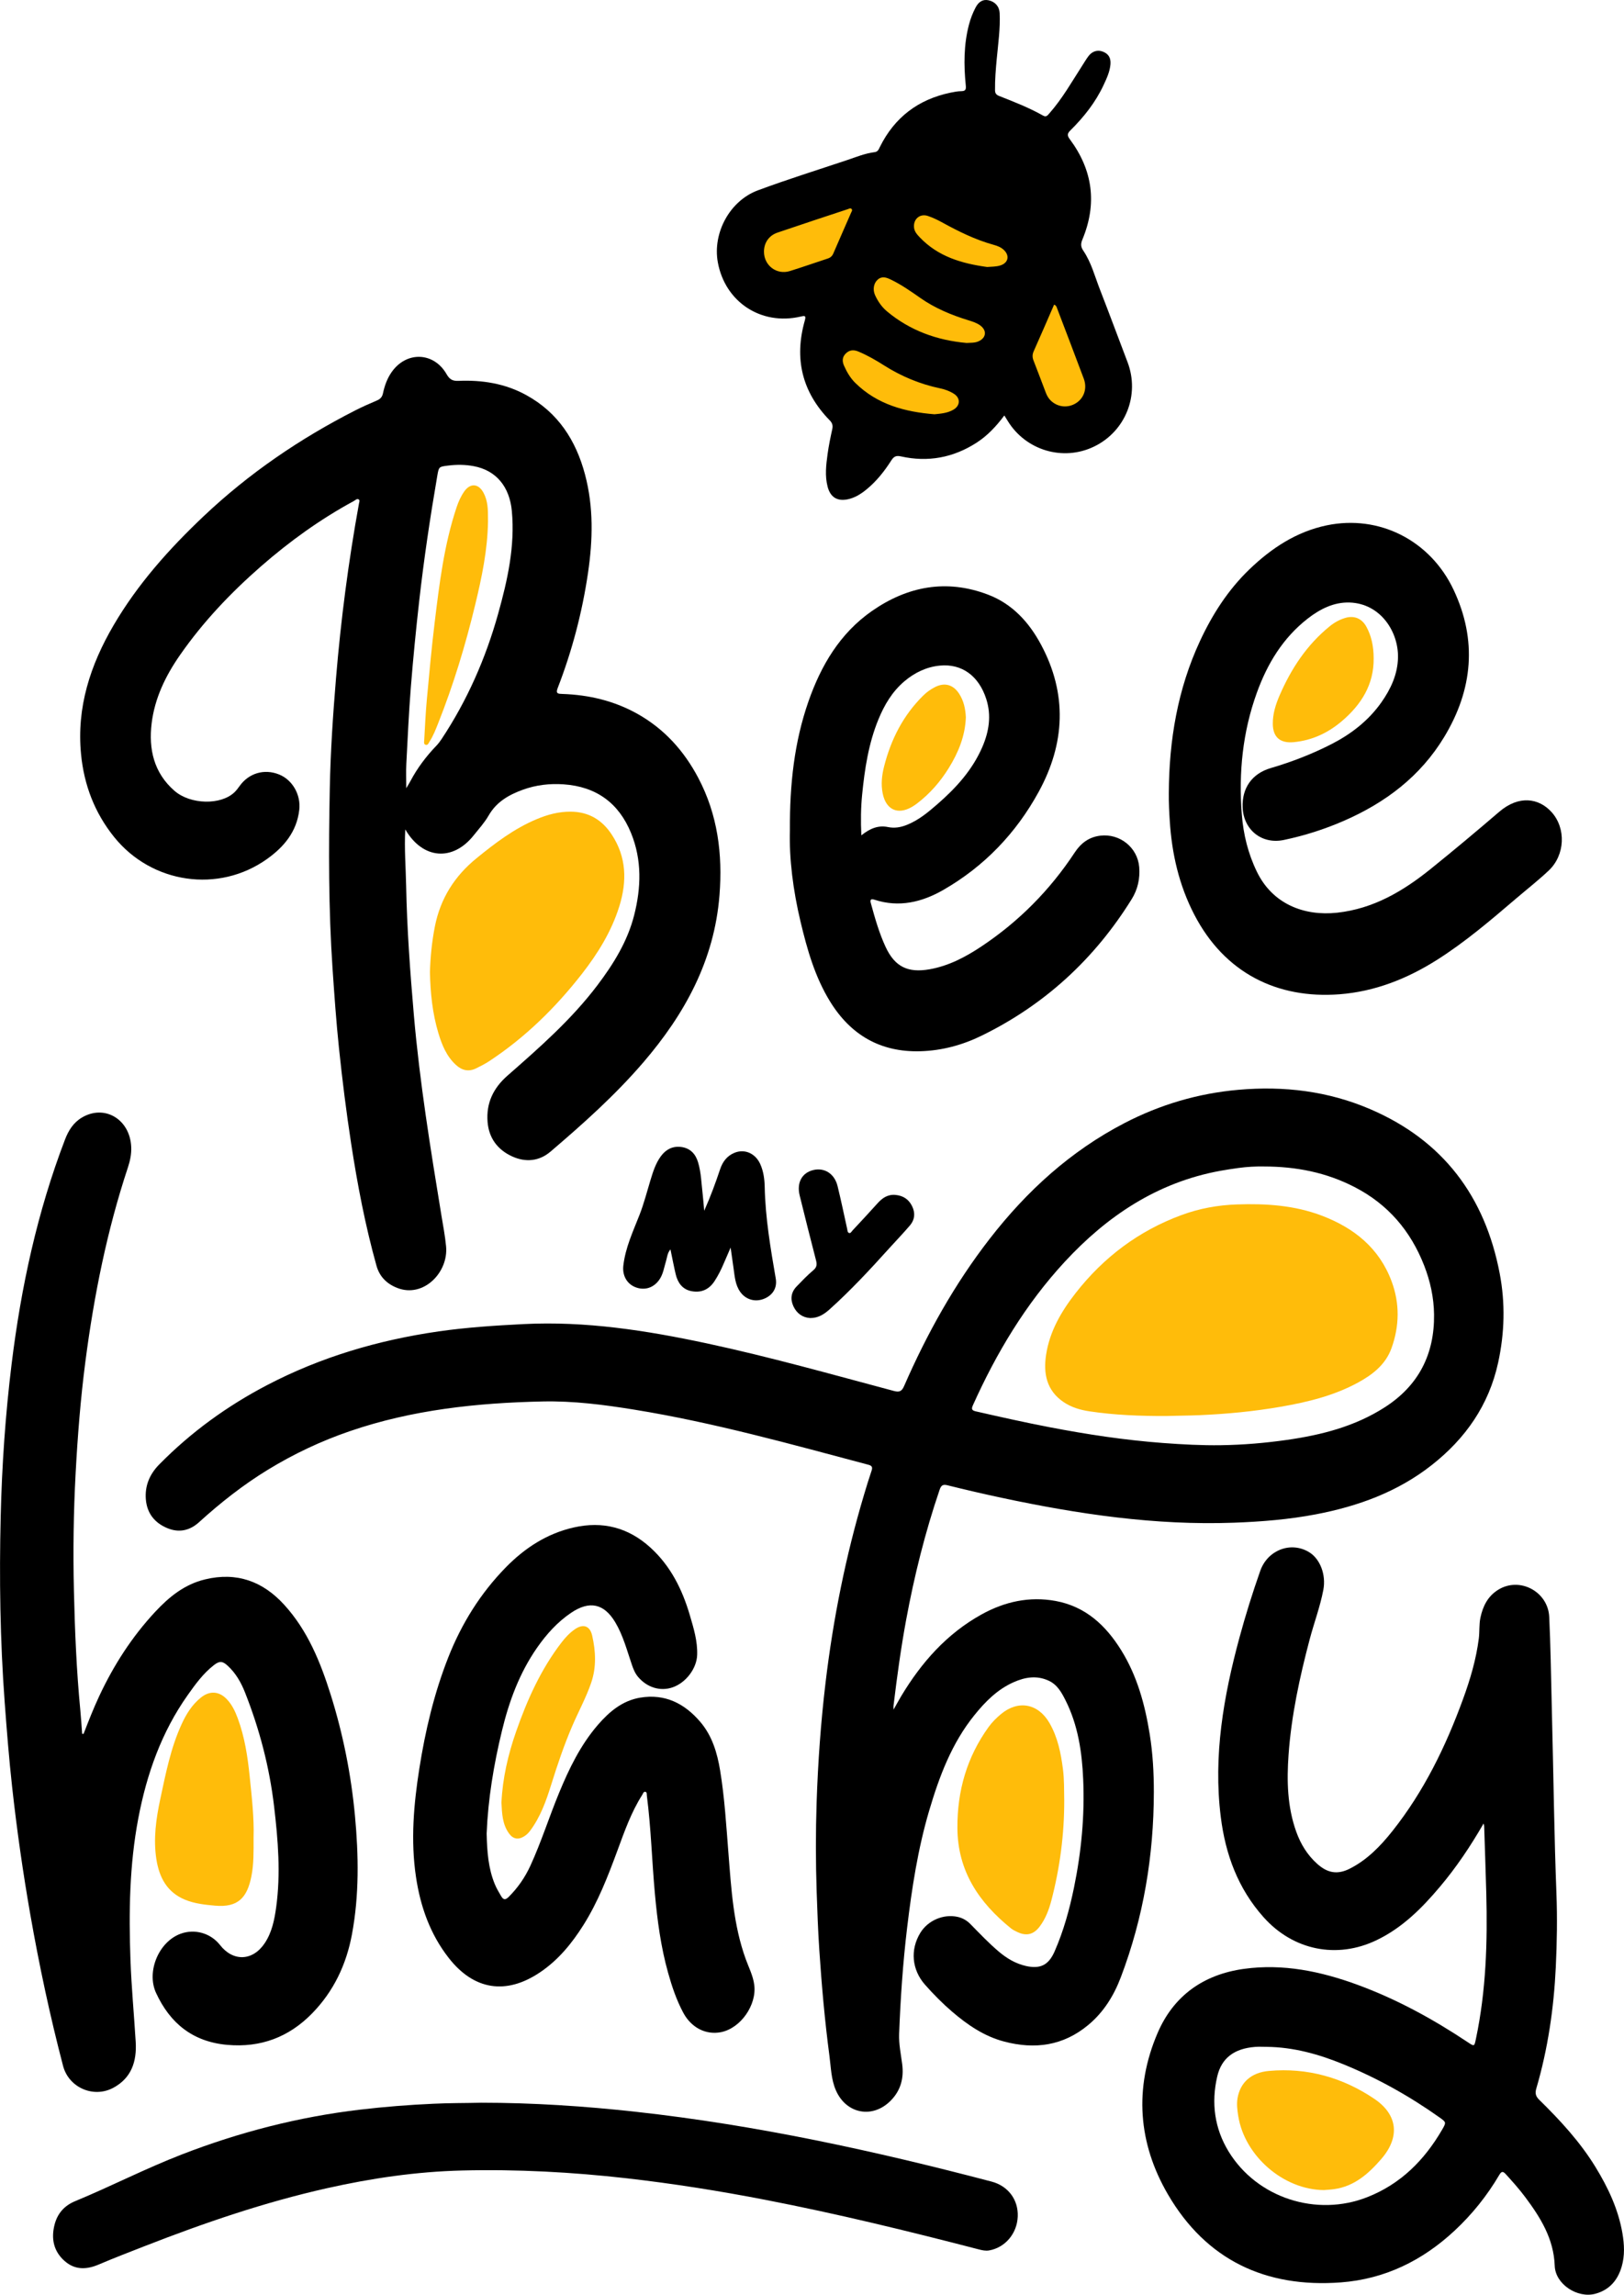 <?xml version="1.0" encoding="UTF-8"?>
<svg xmlns="http://www.w3.org/2000/svg" xmlns:xlink="http://www.w3.org/1999/xlink" version="1.1" id="katman_1" x="0px" y="0px" viewBox="0 0 652.94 922.36" style="enable-background:new 0 0 652.94 922.36;" xml:space="preserve"> <style type="text/css"> .st0{fill:#FFBC0A;} </style> <g> <polygon class="st0" points="297.3,88.38 400.14,59 433.19,118.38 446.66,151.43 440.54,171.02 422.79,172.24 404.42,152.04 383.61,174.69 358.51,175.91 335.87,158.16 329.75,140.41 331.58,117.15 299.14,113.48 "></polygon> <g> <path d="M359.25,687.19c1.2-2.11,2.11-3.79,3.08-5.42c8.13-13.55,18.35-25.12,32.33-32.86c9.25-5.12,19.22-7.34,29.77-5.4 c11.96,2.2,20.09,9.74,26.29,19.69c6.46,10.36,9.6,21.87,11.52,33.8c1.25,7.73,1.68,15.55,1.67,23.33 c-0.03,25.58-4.18,50.49-13.29,74.46c-2.81,7.4-6.9,14.01-13.08,19.15c-10.06,8.37-21.45,9.93-33.82,6.66 c-8.07-2.13-14.72-6.7-20.94-12.03c-3.88-3.33-7.46-6.96-10.85-10.79c-5.31-6-6.07-14.04-1.92-20.85c3.05-5.02,9.33-7.7,15-6.44 c2.03,0.45,3.71,1.43,5.17,2.91c3.68,3.76,7.3,7.57,11.32,10.99c3.24,2.75,6.8,4.89,10.95,5.83c5.81,1.33,9.16-0.37,11.55-5.82 c3.62-8.25,6-16.89,7.81-25.69c2.95-14.38,4.34-28.9,3.69-43.56c-0.48-10.96-2.08-21.72-7.08-31.67c-1.59-3.16-3.3-6.32-6.8-7.93 c-4.83-2.23-9.54-1.41-14.12,0.63c-6.46,2.87-11.32,7.76-15.67,13.15c-9.2,11.35-14.2,24.75-18.27,38.53 c-4.54,15.39-6.96,31.21-8.86,47.11c-1.69,14.13-2.65,28.3-3.2,42.51c-0.16,4.12,0.71,8.15,1.23,12.21 c0.73,5.64-0.59,10.6-4.64,14.69c-7.27,7.34-17.86,5.33-22.01-4.16c-1.93-4.41-1.98-9.19-2.6-13.85 c-1.88-14.17-3.13-28.41-4.08-42.67c-0.52-7.79-0.79-15.59-1.06-23.39c-0.4-11.98-0.41-23.96-0.01-35.94 c0.54-16.07,1.68-32.09,3.59-48.06c3.06-25.62,8.1-50.82,15.48-75.54c0.95-3.19,1.92-6.37,2.99-9.52 c0.47-1.38,0.33-2.07-1.24-2.49c-31.15-8.27-62.21-16.97-94.09-22.14c-12.22-1.98-24.52-3.57-36.9-3.3 c-26.37,0.57-52.45,3.33-77.59,11.97c-11.53,3.96-22.5,9.13-32.89,15.49c-9.93,6.07-19.03,13.24-27.64,21.06 c-3.81,3.46-8.17,4.35-12.89,2.35c-5.02-2.12-8.05-5.96-8.51-11.49c-0.46-5.51,1.55-10.18,5.38-14.06 c12.75-12.96,27.28-23.49,43.38-31.9c21.69-11.33,44.81-18.1,68.95-21.58c11.33-1.63,22.72-2.36,34.16-2.94 c24.95-1.26,49.31,2.55,73.56,7.73c25.34,5.42,50.27,12.47,75.29,19.14c2.22,0.59,3.2,0.2,4.14-1.97 c9.2-21.06,20.31-41.02,34.44-59.22c14.89-19.18,32.49-35.23,54.16-46.47c14.36-7.45,29.63-11.96,45.79-13.38 c18.34-1.62,36.14,0.51,53.13,7.83c29.2,12.58,46.01,35.02,51.93,65.93c2.3,11.99,1.99,23.99-0.62,35.93 c-3.73,17.08-13.14,30.5-26.72,41.17c-13.71,10.78-29.61,16.54-46.52,19.77c-10.87,2.08-21.87,2.96-32.94,3.37 c-31.68,1.17-62.72-3.45-93.56-10.03c-7.26-1.55-14.49-3.23-21.69-5.02c-1.95-0.49-2.57,0.19-3.14,1.86 c-5.82,17.09-10.17,34.55-13.45,52.29c-2.09,11.33-3.65,22.73-5.03,34.16C359.2,685.72,359.25,686.18,359.25,687.19z M508.15,468.87c-3.16-0.06-6.71,0.11-10.24,0.6c-2.45,0.34-4.9,0.7-7.33,1.15c-25.28,4.63-45.49,18.15-62.55,36.62 c-15.67,16.96-27.42,36.58-36.87,57.61c-0.72,1.61-0.37,2.1,1.28,2.47c9.79,2.24,19.6,4.43,29.47,6.33 c15.11,2.91,30.31,5.21,45.66,6.36c7.78,0.58,15.6,1.01,23.39,0.89c8.87-0.13,17.74-0.88,26.55-2.14 c13.89-1.99,27.29-5.41,39.28-13.12c13.6-8.74,19.99-21.36,19.78-37.32c-0.09-6.74-1.51-13.33-3.99-19.67 c-5.46-13.96-14.57-24.61-27.98-31.52C533.26,471.28,521.19,468.88,508.15,468.87z"></path> <path d="M162.94,333.37c-0.42,7.83,0.21,15.22,0.35,22.62c0.34,17.39,1.61,34.72,3.11,52.05c2.34,26.98,6.68,53.66,11.05,80.35 c0.69,4.19,1.5,8.38,1.9,12.6c0.99,10.5-9.13,20.81-19.62,16.7c-4.22-1.65-7.13-4.52-8.37-8.96c-4.5-16.11-7.63-32.49-10.17-49.01 c-1.96-12.76-3.56-25.56-4.9-38.39c-1.11-10.6-1.85-21.24-2.58-31.88c-1.64-24.1-1.6-48.23-1.12-72.35 c0.29-14.83,1.27-29.63,2.5-44.43c1.96-23.58,5.01-47.01,9.24-70.29c0.1-0.57,0.48-1.35-0.19-1.68c-0.69-0.34-1.28,0.36-1.87,0.68 c-13.46,7.3-25.81,16.19-37.32,26.24C92.72,238.31,81.61,250,72.32,263.37c-5.78,8.32-10.11,17.27-11.35,27.35 c-1.27,10.38,0.88,19.93,9.19,27.16c6.37,5.54,18.64,5.83,24.11,0.57c0.8-0.77,1.42-1.61,2.05-2.49c3.7-5.2,9.92-7.04,15.84-4.68 c5.49,2.19,8.86,8.23,8.16,14.26c-1.01,8.79-6.17,14.9-12.97,19.74c-19.47,13.87-46.38,9.92-61.47-8.85 c-7.84-9.75-12.11-20.94-13.3-33.33c-1.82-18.79,3.73-35.78,13.06-51.73c9.69-16.57,22.34-30.72,36.22-43.86 c18.24-17.26,38.74-31.23,61.07-42.6c2.82-1.44,5.74-2.7,8.65-3.95c1.33-0.57,2.08-1.4,2.39-2.84c0.63-2.96,1.62-5.81,3.35-8.35 c5.89-8.69,17.08-8.42,22.26,0.68c1.18,2.07,2.42,2.74,4.72,2.64c9.58-0.41,18.82,1.05,27.34,5.75 c12.73,7.02,19.92,18.14,23.57,31.89c3.48,13.1,3.15,26.32,1.2,39.57c-2.34,15.9-6.41,31.35-12.21,46.32 c-0.87,2.25,0.27,2.26,1.87,2.31c10.67,0.36,20.82,2.74,30.2,7.99c10.79,6.04,18.72,14.86,24.45,25.7 c7.84,14.83,9.86,30.7,8.55,47.25c-2.07,26.16-13.95,47.75-30.65,67.19c-11.28,13.13-24.14,24.62-37.27,35.82 c-4.58,3.91-10.04,4.41-15.48,1.92c-5.84-2.68-9.32-7.36-9.84-13.86c-0.6-7.56,2.31-13.6,8.02-18.6 c12.86-11.27,25.72-22.55,36.11-36.28c6.49-8.57,12.12-17.64,14.8-28.16c2.82-11.08,3.18-22.2-1.23-33.03 c-4.94-12.12-14-18.69-27.1-19.61c-5.62-0.39-11.13,0.25-16.44,2.18c-5.62,2.04-10.59,4.87-13.74,10.37 c-1.64,2.86-3.93,5.36-6,7.96C182.04,346.34,169.95,345.45,162.94,333.37z M163.34,316.82c0.77-1.31,1.26-2.07,1.68-2.87 c2.77-5.23,6.3-9.91,10.39-14.17c0.81-0.84,1.5-1.75,2.14-2.72c10.3-15.54,17.72-32.43,22.72-50.32 c3.76-13.47,6.84-27.1,5.52-41.33c-0.91-9.77-6.3-16.38-15.4-18.05c-3.35-0.62-6.72-0.66-10.14-0.23 c-3.78,0.48-3.8,0.39-4.44,4.14c-2.87,16.67-5.36,33.4-7.26,50.21c-1.3,11.51-2.43,23.04-3.36,34.58 c-0.82,10.31-1.29,20.66-1.83,30.99C163.21,310.09,163.34,313.15,163.34,316.82z"></path> <path d="M596.49,732.95c-5.31,9.21-10.96,17.61-17.51,25.38c-7.27,8.63-15.14,16.54-25.52,21.52 c-15.99,7.68-33.54,4.06-45.38-9.17c-10.32-11.53-15.37-25.27-17.25-40.3c-3.08-24.61,1.1-48.53,7.51-72.18 c2.45-9.03,5.24-17.96,8.35-26.79c2.96-8.4,12.29-11.95,19.61-7.54c4.4,2.64,6.92,9.02,5.76,15.15 c-1.28,6.77-3.73,13.24-5.49,19.89c-4.04,15.27-7.38,30.68-8.5,46.46c-0.74,10.43-0.51,20.88,3.11,30.94 c1.79,4.97,4.46,9.32,8.42,12.87c4.1,3.68,8.11,4.42,13,1.97c7.06-3.55,12.43-9.11,17.27-15.21 c12.64-15.94,21.41-33.96,28.34-52.96c2.9-7.93,5.29-15.99,6.36-24.41c0.35-2.77,0.06-5.56,0.64-8.32 c0.98-4.64,2.96-8.63,7.11-11.22c8.65-5.4,20.08,0.68,20.56,10.9c0.53,11.43,0.71,22.87,0.98,34.31 c0.34,14.22,0.65,28.44,0.94,42.66c0.23,11.36,0.54,22.72,0.97,34.07c0.38,9.91,0.22,19.8-0.25,29.67 c-0.79,16.56-3.17,32.92-7.85,48.87c-0.56,1.91-0.21,3.13,1.19,4.5c8.41,8.24,16.39,16.88,22.59,26.98 c5.08,8.29,9.21,17.01,10.86,26.7c0.76,4.45,0.99,8.92-0.29,13.33c-1.6,5.52-4.93,9.42-10.61,10.96 c-7.13,1.93-16.05-3.79-16.32-11.21c-0.39-10.9-5.7-19.39-11.86-27.64c-2.41-3.23-5.09-6.22-7.8-9.2 c-1.17-1.29-1.74-1.23-2.64,0.29c-4.89,8.32-10.87,15.78-17.94,22.37c-12.93,12.05-28.06,19.49-45.77,20.82 c-30.21,2.27-54.11-9.01-69.47-35.31c-12.01-20.56-13.72-42.68-4.21-64.89c6.45-15.07,18.51-23.56,34.63-25.81 c15.84-2.21,31.08,0.98,45.92,6.44c15.69,5.78,30.25,13.75,44.14,23c2.7,1.8,2.66,1.8,3.31-1.29c4.09-19.35,4.69-38.95,4.17-58.62 c-0.24-8.96-0.56-17.92-0.85-26.88C596.73,733.84,596.64,733.63,596.49,732.95z M509.26,822.73c-1.55,0-3.1-0.1-4.64,0.02 c-8.38,0.66-13.49,4.46-15.22,11.87c-2.47,10.61-1.11,20.88,4.57,30.18c11.46,18.73,35.42,26.41,55.87,18.3 c13.33-5.28,22.81-14.79,29.91-26.97c1.78-3.05,1.76-3.09-1.01-5.05c-12.1-8.58-24.96-15.77-38.71-21.38 C530.17,825.67,520.02,822.84,509.26,822.73z"></path> <path d="M33.59,696.95c1.98-5.11,3.97-10.21,6.29-15.17c5.81-12.42,13.13-23.82,22.49-33.88c5.62-6.04,11.81-11.08,20.1-13.07 c12.71-3.06,23.2,0.77,31.79,10.2c9.45,10.36,14.58,23.06,18.71,36.19c4.97,15.83,8.19,32.06,9.74,48.56 c1.49,15.96,1.75,31.95-1.22,47.82c-2.26,12.07-7.34,22.8-15.96,31.64c-9.35,9.59-20.71,13.89-34.18,12.69 c-13.8-1.24-22.95-8.61-28.61-20.88c-3.93-8.53,1.04-20.53,9.85-23.77c5.7-2.1,12.12-0.27,15.86,4.51 c5.34,6.83,13.26,6.47,18.07-0.86c2.83-4.31,3.82-9.26,4.51-14.25c1.88-13.6,0.76-27.14-0.84-40.67 c-1.86-15.75-5.85-30.97-11.67-45.7c-1.6-4.05-3.74-7.82-7.02-10.81c-2.05-1.88-3.27-1.94-5.51-0.2 c-4.27,3.32-7.42,7.66-10.5,12.01C64.93,696.23,59,713.03,55.61,730.85c-3.58,18.81-3.84,37.82-3.16,56.84 c0.39,11.03,1.45,22.04,2.11,33.07c0.47,7.8-1.68,14.49-9.01,18.43c-7.95,4.27-17.9-0.07-20.19-8.79 c-5.27-20.12-9.6-40.45-13.19-60.94c-2.97-16.98-5.4-34.03-7.29-51.16c-1.25-11.36-2.16-22.76-3-34.17 c-1.84-24.86-2.2-49.74-1.6-74.64c0.49-20.47,1.89-40.89,4.39-61.23c3.79-30.89,10.32-61.1,21.47-90.23 c1.4-3.65,3.37-6.8,6.79-8.83c9.13-5.43,19.37,0.71,19.83,11.87c0.12,2.82-0.46,5.54-1.34,8.2c-8.4,25.34-13.61,51.38-17.06,77.79 c-1.96,15.02-3.15,30.11-3.96,45.24c-0.84,15.69-1.05,31.38-0.68,47.07c0.37,16.06,1.04,32.13,2.58,48.13 c0.3,3.13,0.49,6.26,0.73,9.39C33.19,696.92,33.39,696.94,33.59,696.95z"></path> <path d="M403.8,167c-3.26,4.35-6.77,8.12-11.17,10.95c-9.37,6.03-19.53,7.93-30.4,5.5c-1.95-0.44-2.87,0.04-3.9,1.66 c-2.75,4.31-5.92,8.32-9.91,11.59c-2.3,1.88-4.76,3.45-7.73,4.03c-4.14,0.81-6.86-0.94-7.94-5.1c-1.14-4.37-0.61-8.77-0.01-13.13 c0.46-3.36,1.15-6.7,1.88-10.02c0.32-1.45,0.01-2.47-1.03-3.53c-11.16-11.42-14.35-24.87-10-40.14c0.6-2.12-0.16-1.91-1.73-1.55 c-15.84,3.68-30.35-5.87-33.25-21.82c-2.14-11.79,4.75-24.71,16.11-28.93c11.81-4.39,23.85-8.14,35.8-12.14 c3.66-1.22,7.25-2.73,11.12-3.21c1.39-0.17,1.68-1.2,2.15-2.14c5.91-11.88,15.42-19.07,28.36-21.77c1.43-0.3,2.9-0.59,4.36-0.6 c1.75-0.02,1.94-0.77,1.79-2.3c-0.83-8.19-0.83-16.36,1.27-24.41c0.63-2.41,1.51-4.71,2.67-6.91c1.26-2.41,3-3.38,5.19-2.92 c2.67,0.57,4.36,2.49,4.49,5.17c0.29,6.21-0.61,12.34-1.18,18.49c-0.39,4.15-0.73,8.31-0.68,12.49c0.01,1.29,0.52,1.87,1.71,2.34 c5.97,2.35,11.96,4.68,17.56,7.84c1.27,0.72,1.77,0.04,2.47-0.75c5.32-6,9.22-12.97,13.54-19.66c0.75-1.17,1.46-2.38,2.3-3.48 c1.5-1.98,3.63-2.61,5.74-1.81c2.26,0.86,3.3,2.47,3.09,5.1c-0.25,2.98-1.51,5.66-2.75,8.32c-3.24,6.97-7.94,12.89-13.36,18.25 c-1.33,1.32-1.32,2.1-0.2,3.6c9.25,12.44,11,25.9,5.03,40.26c-0.69,1.66-0.72,2.91,0.35,4.47c3.21,4.73,4.62,10.27,6.66,15.52 c3.79,9.73,7.41,19.52,11.13,29.27c5.02,13.18-0.75,27.81-13.41,33.95c-12.51,6.07-27.58,1.56-34.83-10.41 C404.69,168.44,404.29,167.8,403.8,167z M375.71,166.52c2.7-0.26,5.32-0.49,7.66-1.87c2.74-1.62,2.85-4.63,0.19-6.35 c-1.71-1.1-3.6-1.79-5.58-2.2c-8.11-1.71-15.63-4.83-22.62-9.28c-3.26-2.07-6.61-4-10.2-5.5c-1.92-0.81-3.63-0.71-5.12,0.78 c-1.44,1.44-1.49,3.09-0.68,4.91c1.14,2.57,2.54,4.97,4.55,6.94C352.76,162.63,363.88,165.57,375.71,166.52z M388.6,137.85 c1.65-0.11,3.28,0.03,4.83-0.66c3.09-1.38,3.44-4.31,0.73-6.34c-1.45-1.09-3.16-1.6-4.86-2.13c-6.83-2.11-13.37-4.82-19.27-8.95 c-3.8-2.66-7.6-5.33-11.8-7.36c-1.82-0.88-3.61-1.56-5.38,0.02c-1.6,1.43-2.03,4-1.02,6.22c1.14,2.49,2.69,4.75,4.78,6.5 C365.88,132.88,376.69,136.78,388.6,137.85z M307.16,101.1c-0.04,5.59,5.07,9.51,10.42,7.85c5.09-1.58,10.11-3.36,15.17-5.01 c1.12-0.36,1.83-0.98,2.3-2.07c2.35-5.46,4.76-10.9,7.13-16.35c0.2-0.47,0.65-0.99,0.22-1.5c-0.45-0.53-1.02-0.12-1.5,0.04 c-9.45,3.13-18.92,6.23-28.34,9.45C309.12,94.69,307.18,97.62,307.16,101.1z M423.81,122.44c-2.75,6.31-5.43,12.54-8.2,18.73 c-0.59,1.31-0.58,2.46-0.07,3.76c1.69,4.31,3.31,8.65,4.96,12.97c0.45,1.16,1.05,2.23,1.96,3.11c2.78,2.7,6.93,3.12,10.23,1 c3.18-2.04,4.49-5.93,3.06-9.77c-3.56-9.54-7.22-19.05-10.84-28.57C424.75,123.25,424.66,122.79,423.81,122.44z M396.88,107.32 c1.82-0.15,3.6-0.08,5.33-0.63c3.17-1,3.83-3.91,1.4-6.22c-1.16-1.1-2.61-1.65-4.1-2.06c-7.43-2.05-14.25-5.45-20.96-9.14 c-1.75-0.96-3.59-1.82-5.48-2.46c-3.2-1.09-5.91,1.25-5.58,4.62c0.16,1.67,1.21,2.81,2.27,3.93 C377.14,103.15,386.71,105.92,396.88,107.32z"></path> <path d="M469.93,318.77c0.1-21.19,3.52-41.71,12.52-61.08c4.96-10.68,11.25-20.5,19.75-28.71c8.87-8.57,19-15.28,31.24-17.82 c21.04-4.37,41.6,6.01,50.97,25.88c9.58,20.28,7.75,40.13-3.73,59.14c-9.59,15.88-23.68,26.5-40.48,33.8 c-7.75,3.37-15.78,5.92-24.05,7.65c-8.8,1.84-16.17-4.01-16.54-13.08c-0.31-7.7,3.67-13.58,11.3-15.82 c8.42-2.47,16.54-5.61,24.34-9.59c7.96-4.07,14.89-9.41,20.11-16.78c3.82-5.41,6.56-11.33,6.71-18 c0.24-10.52-7.1-21.79-19.47-22.18c-6.3-0.2-11.87,2.61-16.81,6.45c-9.98,7.77-16.24,18.12-20.47,29.82 c-5.72,15.82-7.35,32.16-6.05,48.86c0.63,8.11,2.53,15.84,6.11,23.17c6.3,12.91,18.95,17.82,32.23,16.38 c14.62-1.59,26.59-8.71,37.68-17.65c9.27-7.48,18.41-15.12,27.45-22.88c8-6.87,16.01-5.5,21.06,0.07 c5.92,6.53,5.46,17.32-1.14,23.53c-4.22,3.97-8.8,7.56-13.21,11.32c-10.18,8.69-20.35,17.39-31.7,24.57 c-12.03,7.61-24.99,12.74-39.22,13.83c-24.96,1.9-46.2-8.49-58.41-32.11c-6.07-11.75-8.95-24.3-9.8-37.41 C470.07,326.35,469.89,322.57,469.93,318.77z"></path> <path d="M195.66,736.98c0.17,7.3,0.66,13.99,3.27,20.34c0.68,1.66,1.58,3.17,2.48,4.71c0.92,1.58,1.69,1.84,3.1,0.44 c3.67-3.64,6.55-7.81,8.71-12.49c4.4-9.57,7.55-19.63,11.57-29.35c4.03-9.76,8.61-19.22,15.57-27.29 c4.58-5.31,9.87-9.77,17.02-10.97c9.95-1.67,17.86,2.33,24.18,9.75c4.77,5.59,6.8,12.42,7.97,19.52 c1.81,10.99,2.46,22.1,3.34,33.2c1.14,14.4,1.97,28.87,6.97,42.65c1.23,3.4,2.93,6.64,3.41,10.32 c1.07,8.09-5.47,17.46-13.38,19.02c-6.06,1.19-11.93-1.78-15.16-7.82c-2.72-5.07-4.54-10.5-6.09-16.02 c-2.94-10.46-4.35-21.17-5.33-31.97c-1.19-13.08-1.53-26.23-3.22-39.26c-0.08-0.58,0.12-1.43-0.65-1.55 c-0.71-0.1-0.9,0.76-1.21,1.25c-4.45,6.97-7.15,14.73-9.99,22.42c-3.81,10.32-7.77,20.56-13.66,29.91 c-4.66,7.39-10.12,14.07-17.46,19c-13.62,9.17-26.57,7.16-36.69-5.8c-7.48-9.57-11.39-20.66-13.16-32.55 c-2.18-14.6-0.93-29.13,1.35-43.6c2.4-15.24,5.94-30.19,11.6-44.58c5.36-13.62,12.97-25.86,23.23-36.32 c7.6-7.75,16.49-13.54,27.25-15.98c11.62-2.63,21.9,0,30.76,8.03c8.19,7.42,12.89,16.91,15.93,27.3 c1.52,5.18,3.12,10.39,2.93,15.9c-0.19,5.52-4.59,11.27-9.99,13.08c-4.9,1.64-10.16,0.01-13.76-4.23 c-1.23-1.45-1.91-3.16-2.51-4.93c-1.98-5.77-3.51-11.73-6.67-17.03c-4.5-7.54-10.35-8.81-17.72-3.84 c-5.52,3.72-9.91,8.6-13.7,14.03c-7.06,10.12-11.25,21.48-14.12,33.35C198.48,709.38,196.21,723.33,195.66,736.98z"></path> <path d="M317.58,333.77c-0.09-18.64,1.78-35.48,7.43-51.73c5.06-14.54,12.7-27.49,25.55-36.44c14.31-9.97,29.96-12.94,46.65-6.6 c9.8,3.72,16.51,11.1,21.34,20.11c10.64,19.84,9.69,39.77-0.95,59.19c-9.09,16.6-21.86,29.95-38.35,39.42 c-8.58,4.92-17.78,7.14-27.62,3.93c-1.44-0.47-1.91-0.07-1.5,1.4c1.64,5.97,3.32,11.93,5.93,17.56c3.7,7.97,8.94,10.54,17.66,9 c7.72-1.36,14.47-4.93,20.87-9.19c15.06-10.03,27.56-22.65,37.52-37.77c2.47-3.75,5.71-6.2,10.28-6.75 c7.88-0.95,15.01,4.78,15.64,12.66c0.37,4.62-0.6,8.96-3.04,12.88c-14.9,23.98-34.89,42.4-60.28,54.83 c-7.78,3.81-16.06,6.05-24.78,6.28c-15.89,0.42-27.82-6.47-36.12-19.87c-6.16-9.94-9.28-21.04-11.96-32.27 C318.86,357.86,317.26,345.15,317.58,333.77z M346.31,335.77c3.38-2.71,6.74-4.15,10.67-3.34c2.69,0.56,5.17,0.12,7.68-0.89 c4.76-1.91,8.59-5.14,12.38-8.44c7.41-6.46,13.93-13.65,17.89-22.79c2.7-6.24,3.75-12.67,1.59-19.38 c-2.98-9.23-9.78-14.25-18.64-13.39c-5.38,0.52-10.09,2.8-14.21,6.26c-4.91,4.14-8.08,9.48-10.49,15.35 c-3.98,9.69-5.52,19.9-6.55,30.23C346.11,324.68,346.03,329.98,346.31,335.77z"></path> <path d="M193.48,845.19c20.81,0,41.54,1.37,62.22,3.65c48.45,5.34,95.9,15.68,142.97,28.05c6.69,1.76,10.79,7.32,10.52,14.04 c-0.27,6.84-5.05,12.47-11.46,13.62c-1.52,0.27-2.91-0.08-4.33-0.44c-28.36-7.36-56.82-14.3-85.59-19.87 c-18.51-3.59-37.12-6.55-55.87-8.68c-22-2.5-44.06-3.67-66.19-3.13c-18.37,0.45-36.47,3.12-54.38,7.14 c-25.04,5.62-49.23,13.91-73.1,23.22c-6.2,2.42-12.41,4.8-18.52,7.41c-4.98,2.13-9.65,2.29-13.85-1.46c-4.37-3.9-5.36-8.92-4-14.4 c1.13-4.53,3.86-7.74,8.31-9.58c14.44-5.97,28.34-13.15,42.92-18.79c23.11-8.95,46.92-15.08,71.55-17.99 c9.83-1.16,19.67-1.94,29.56-2.38C180.65,845.28,187.06,845.35,193.48,845.19z"></path> <path class="st0" d="M172.86,390.78c0.17-6.09,0.78-12.3,2-18.46c2.22-11.16,7.87-20.13,16.68-27.31 c7.52-6.13,15.19-11.96,24.21-15.74c4.38-1.84,8.88-3.06,13.71-3.02c7.21,0.05,12.57,3.26,16.46,9.15 c6.02,9.1,6.21,18.86,3.07,28.93c-3.16,10.11-8.65,18.96-15.11,27.23c-10.59,13.55-22.75,25.46-37.16,34.96 c-1.67,1.1-3.48,2.01-5.28,2.9c-2.99,1.47-5.68,0.86-8.1-1.35c-3.81-3.48-5.66-8.07-7.09-12.83 C173.87,407.33,173.04,399.19,172.86,390.78z"></path> <path class="st0" d="M427.88,723.65c0.04,13.6-1.72,26.98-5.14,40.14c-0.98,3.76-2.33,7.37-4.69,10.53 c-2.41,3.24-5.29,4-8.95,2.29c-0.91-0.42-1.84-0.87-2.61-1.49c-12.91-10.42-21.49-23.05-21.56-40.44 c-0.06-14.88,3.81-28.39,12.52-40.48c1.41-1.96,3.12-3.65,4.96-5.19c6.94-5.81,14.99-4.33,19.54,3.55 c3.32,5.75,4.59,12.09,5.42,18.58C427.9,715.3,427.81,719.47,427.88,723.65z"></path> <path class="st0" d="M101.95,738.58c0.01,5.74,0.1,10.68-0.87,15.58c-1.7,8.59-5.35,12.64-14.6,11.82 c-4.08-0.36-8.17-0.8-12.01-2.36c-7.33-2.99-10.47-9-11.61-16.38c-1.25-8.16-0.11-16.21,1.59-24.16 c2.18-10.2,4.18-20.48,8.57-30.05c1.88-4.1,4.23-7.91,7.85-10.77c3.44-2.72,7.14-2.5,10.18,0.59c2.17,2.2,3.46,4.92,4.52,7.76 c2.8,7.53,4,15.41,4.81,23.34C101.25,722.39,102.2,730.85,101.95,738.58z"></path> <path d="M283.13,486.66c2.64-5.92,4.59-11.29,6.41-16.72c1-2.99,2.78-5.36,5.78-6.58c4.12-1.67,8.39,0.25,10.33,4.51 c1.34,2.96,1.74,6.13,1.81,9.28c0.26,12.42,2.34,24.59,4.44,36.78c0.66,3.82-1.3,6.82-4.91,8.19c-3.55,1.35-7.26,0.19-9.42-2.91 c-2-2.86-2.17-6.22-2.65-9.5c-0.37-2.5-0.71-5-1.17-8.24c-1.12,2.59-1.97,4.54-2.81,6.49c-1.03,2.43-2.21,4.77-3.65,6.98 c-2.24,3.45-5.45,4.81-9.38,4.02c-3.57-0.72-5.43-3.38-6.24-6.77c-0.76-3.21-1.37-6.47-2.11-10c-1.27,1.51-1.32,3.17-1.77,4.65 c-0.8,2.57-1.12,5.3-2.74,7.59c-2.31,3.25-5.93,4.4-9.6,2.95c-3.44-1.36-5.27-4.74-4.84-8.59c0.81-7.27,3.91-13.8,6.52-20.49 c1.78-4.55,2.97-9.27,4.39-13.93c1.04-3.4,2.09-6.81,4.26-9.72c2.01-2.69,4.7-4.04,8.04-3.63c3.61,0.45,5.81,2.72,6.83,6.12 c1.26,4.18,1.35,8.54,1.86,12.83C282.75,481.98,282.88,483.98,283.13,486.66z"></path> <path class="st0" d="M201.61,724.56c0.45-9.71,2.64-19.26,5.89-28.55c4.45-12.74,9.94-24.99,18.24-35.79 c1.56-2.03,3.3-3.9,5.41-5.36c3.33-2.3,6.05-1.37,6.94,2.56c1.43,6.33,1.75,12.68-0.4,18.97c-2.06,6.01-5.12,11.58-7.62,17.4 c-3.3,7.68-5.96,15.58-8.45,23.55c-2.05,6.58-4.35,13.06-8.57,18.65c-0.62,0.81-1.33,1.5-2.18,2.05 c-2.43,1.57-4.56,1.24-6.24-1.11C202.01,733.29,201.82,729.02,201.61,724.56z"></path> <path d="M325.77,529.79c-3.03-0.17-5.45-1.82-6.8-4.79c-1.3-2.86-0.91-5.63,1.33-7.93c2.15-2.22,4.29-4.48,6.66-6.46 c1.46-1.22,1.56-2.34,1.13-4.01c-2.25-8.68-4.44-17.38-6.58-26.09c-1.25-5.09,0.89-9.05,5.36-10.18c4.57-1.15,8.64,1.39,9.88,6.42 c1.4,5.7,2.59,11.46,3.86,17.2c0.13,0.6,0.11,1.39,0.7,1.62c0.71,0.28,1.03-0.54,1.43-0.96c3.37-3.62,6.76-7.23,10.06-10.92 c1.96-2.19,4.14-3.67,7.24-3.39c3.12,0.29,5.37,1.79,6.72,4.62c1.3,2.72,1.01,5.36-0.89,7.61c-2.7,3.18-5.62,6.18-8.41,9.28 c-7.67,8.5-15.45,16.89-23.99,24.55C331.31,528.26,329.06,529.78,325.77,529.79z"></path> <path class="st0" d="M552.29,264.6c0.12,10.59-5,18.6-12.7,25.19c-5.58,4.77-11.98,7.81-19.44,8.52c-5.36,0.51-8.33-1.9-8.41-7.24 c-0.06-4.12,1.16-7.95,2.77-11.65c4.65-10.7,10.94-20.25,20.1-27.68c1.87-1.52,3.97-2.7,6.3-3.38c3.57-1.05,6.63,0.25,8.42,3.5 C551.32,255.47,552.27,259.56,552.29,264.6z"></path> <path class="st0" d="M468.87,569.16c-10.68,0.04-20.79-0.37-30.82-1.87c-3.7-0.55-7.26-1.59-10.41-3.71 c-6.88-4.66-8.2-11.48-7.05-19.04c1.44-9.45,6.14-17.47,11.91-24.84c11.21-14.33,25.26-24.91,42.39-31.26 c7.23-2.68,14.73-4.06,22.45-4.32c11.6-0.4,23.06,0.33,34.04,4.49c13.01,4.94,23.16,13.03,28.14,26.46 c3.29,8.88,3.15,17.91-0.05,26.81c-2.37,6.59-7.56,10.62-13.44,13.83c-9.7,5.29-20.3,7.86-31.08,9.73 c-10.75,1.87-21.58,2.9-32.48,3.38C477.75,569.03,473.04,569.02,468.87,569.16z"></path> <path class="st0" d="M196.2,209.61c-0.16,11.36-2.47,22.39-5.12,33.37c-3.91,16.25-8.75,32.22-14.92,47.76 c-1,2.51-1.97,5.05-3.45,7.33c-0.39,0.6-0.68,1.63-1.64,1.29c-0.79-0.27-0.55-1.21-0.51-1.86c0.31-5.39,0.55-10.8,1.04-16.18 c0.96-10.38,1.9-20.76,3.16-31.1c1.9-15.64,3.79-31.31,8.83-46.36c0.74-2.21,1.68-4.33,3.01-6.25c2.43-3.52,5.75-3.34,7.79,0.44 c1.72,3.17,1.83,6.66,1.8,10.16C196.2,208.68,196.2,209.14,196.2,209.61z"></path> <path class="st0" d="M532.29,880.3c-16.18-0.1-31.89-13.64-34.45-29.78c-0.38-2.38-0.69-4.76-0.28-7.15 c1.07-6.29,5.47-10.33,12.62-10.96c15.44-1.38,29.66,2.64,42.38,11.22c9.5,6.41,10.36,15.45,2.79,24.18 c-5.05,5.84-10.77,10.96-18.91,12.11C535.06,880.12,533.67,880.18,532.29,880.3z"></path> <path class="st0" d="M388.33,288.35c-0.29,7.53-3.01,14.12-6.84,20.32c-3.4,5.5-7.6,10.33-12.76,14.27 c-0.68,0.51-1.38,1-2.12,1.42c-5.71,3.3-10.39,1.09-11.71-5.39c-0.75-3.67-0.36-7.28,0.53-10.79c2.75-10.92,7.7-20.68,15.82-28.66 c1.39-1.37,2.98-2.48,4.7-3.36c3.85-1.95,7.28-0.97,9.64,2.62C387.53,281.73,388.17,285.03,388.33,288.35z"></path> </g> </g> </svg>

